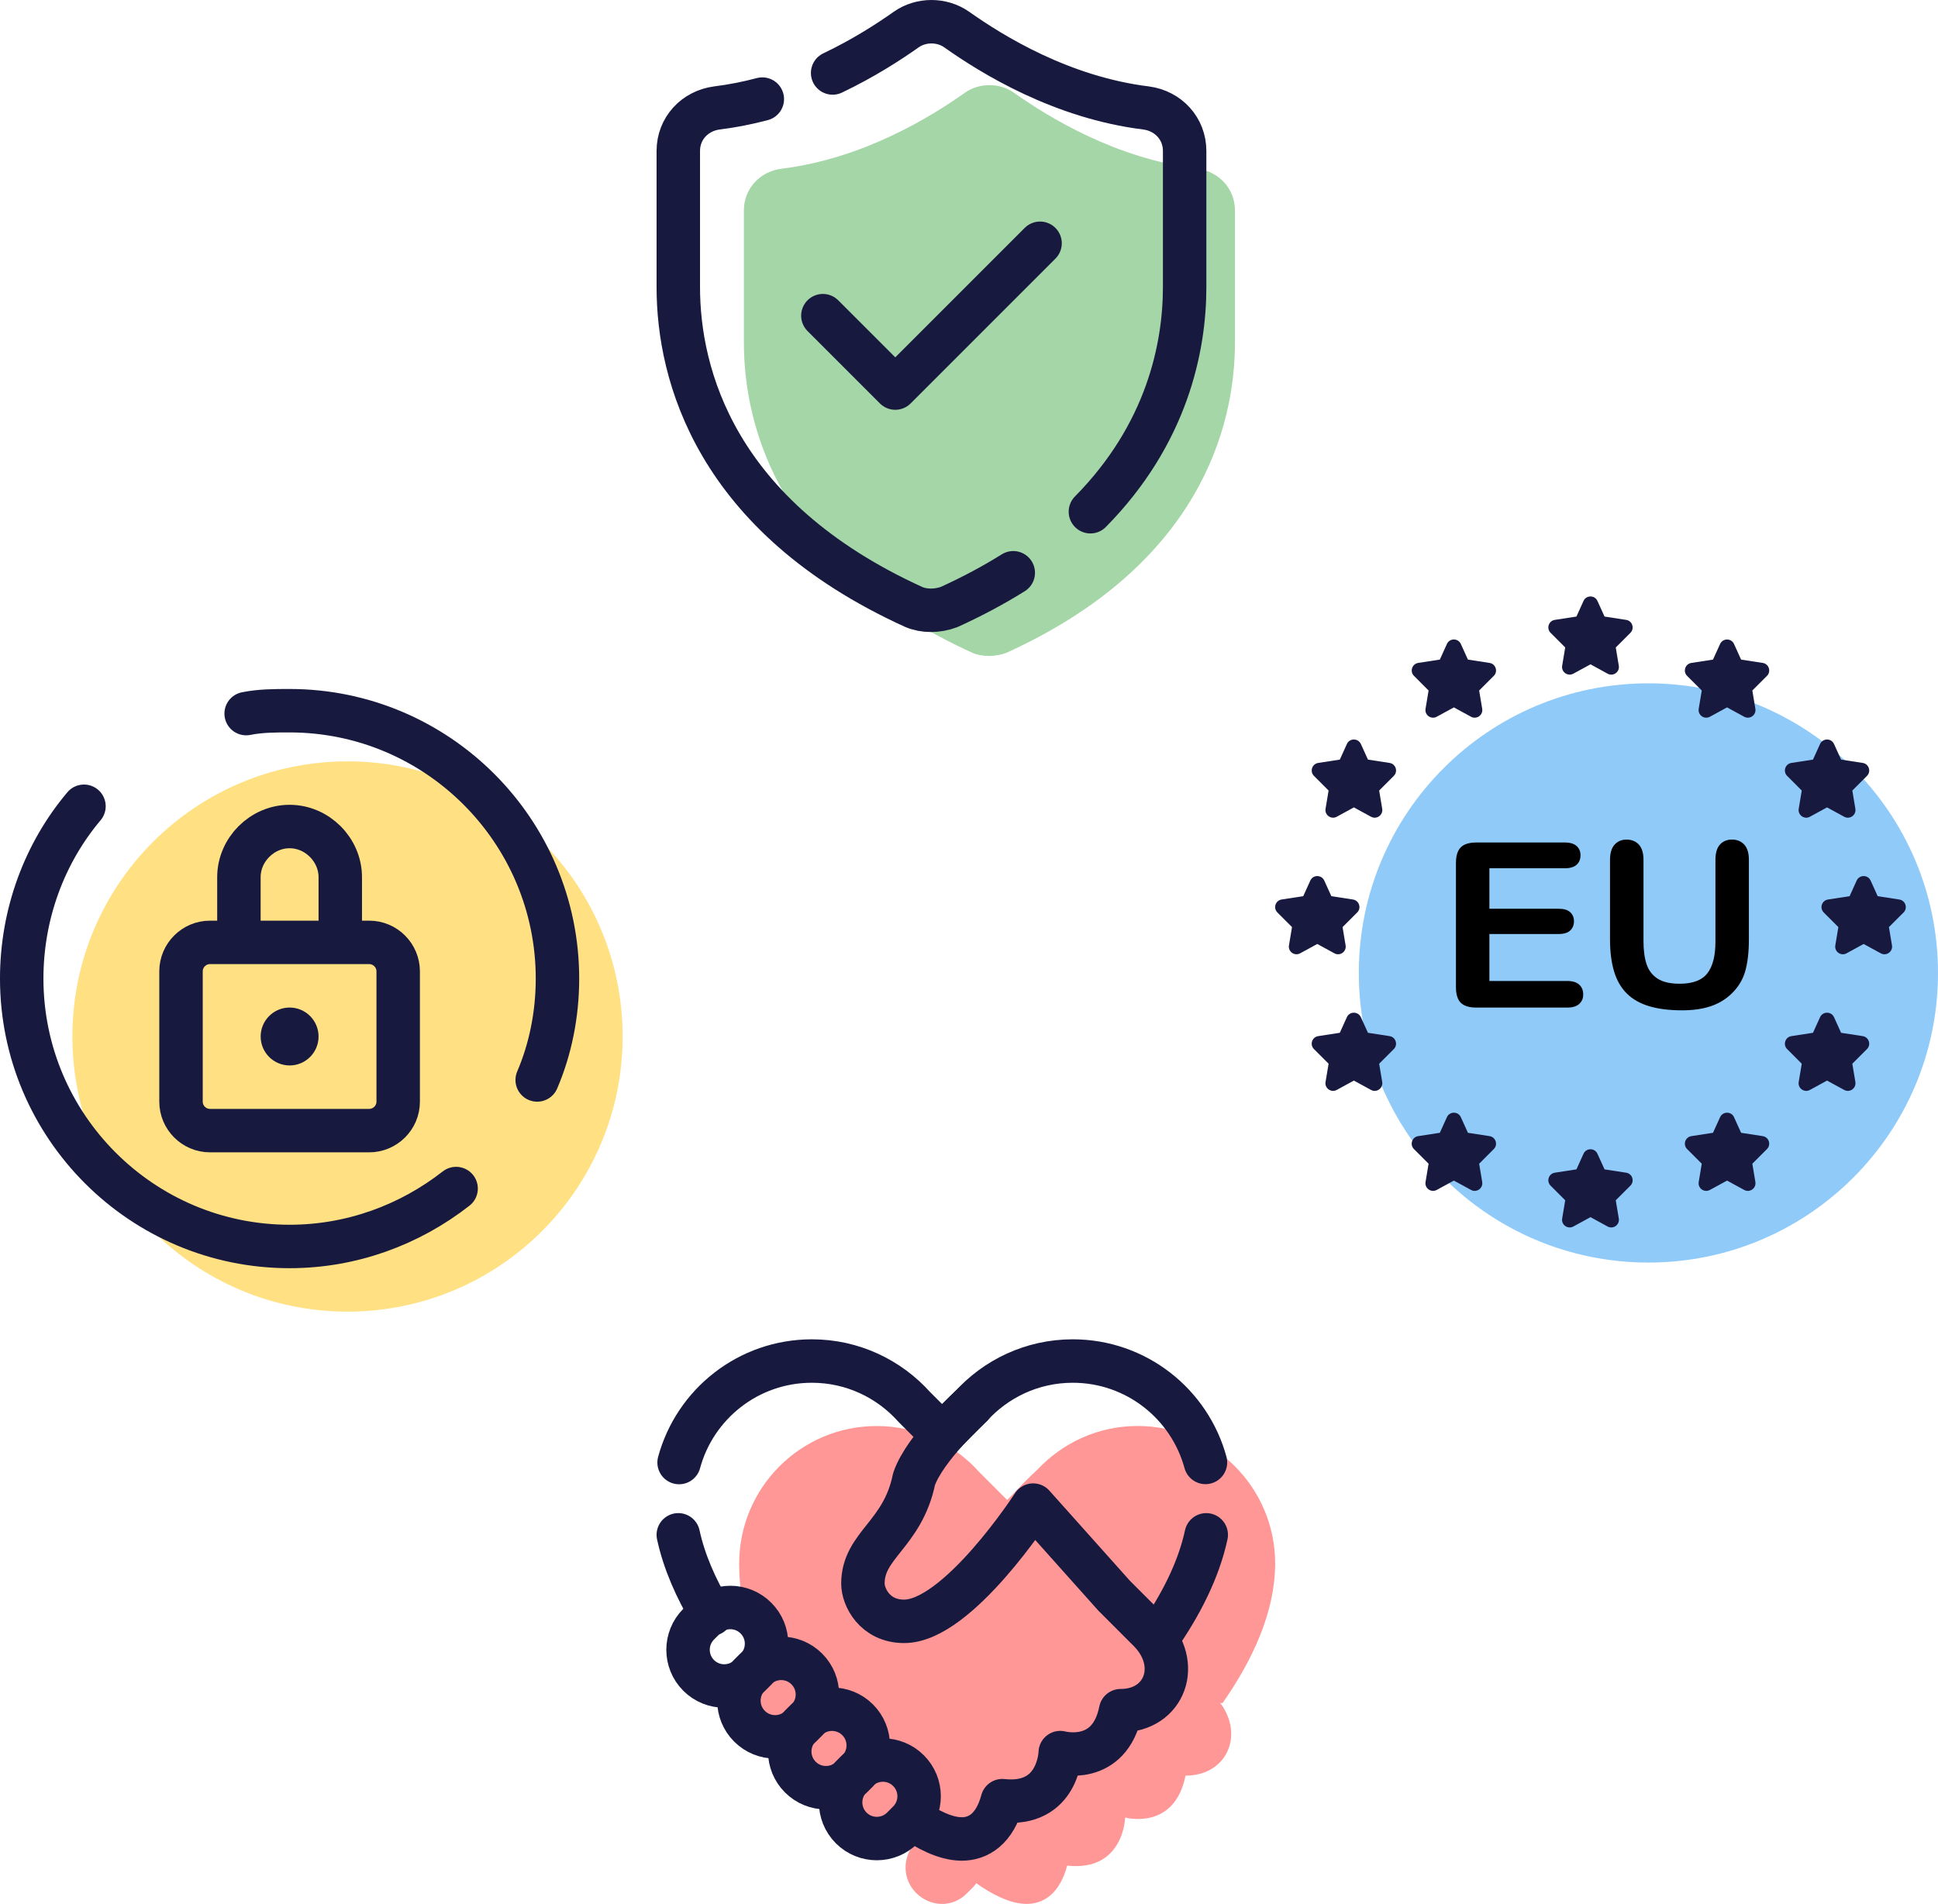 <?xml version="1.0" encoding="UTF-8"?>
<svg xmlns="http://www.w3.org/2000/svg" id="Ebene_2" viewBox="0 0 878.35 862.86">
  <defs>
    <style>.cls-1{fill:#ffe082;}.cls-2{fill:#ff9797;}.cls-3{fill:#90caf9;}.cls-4{fill:#a5d6a7;}.cls-5{fill:#18193f;}.cls-6{fill:none;stroke:#18193f;stroke-linecap:round;stroke-linejoin:round;stroke-width:19.69px;}</style>
  </defs>
  <g id="Ebene_1-2">
    <g id="surface22525">
      <path class="cls-1" d="m282.19,469.74c0,68.86-55.82,124.69-124.69,124.69s-124.69-55.82-124.69-124.69,55.82-124.69,124.69-124.69,124.69,55.82,124.69,124.69Z"></path>
      <path class="cls-6" d="m206.72,538.65c-21,16.41-47.25,26.25-75.47,26.25-66.94,0-121.41-54.47-121.41-121.41,0-29.53,10.5-57.09,28.22-78.09"></path>
      <path class="cls-6" d="m111.56,323.4c6.56-1.31,13.12-1.31,19.69-1.31,66.94,0,121.41,54.47,121.41,121.41,0,16.41-3.28,32.16-9.19,45.94"></path>
      <path class="cls-6" d="m180.47,440.21v59.06c0,7.22-5.91,13.12-13.12,13.12h-72.19c-7.22,0-13.12-5.91-13.12-13.12v-59.06c0-7.22,5.91-13.12,13.12-13.12h72.19c7.22,0,13.12,5.91,13.12,13.12Z"></path>
      <path class="cls-6" d="m108.28,424.46v-26.91c0-12.47,10.5-22.97,22.97-22.97s22.97,10.5,22.97,22.97v28.22"></path>
      <path class="cls-5" d="m144.38,469.74c0,7.25-5.88,13.12-13.12,13.12s-13.12-5.88-13.12-13.12,5.88-13.12,13.12-13.12,13.12,5.88,13.12,13.12Z"></path>
    </g>
    <g id="surface23206">
      <path class="cls-2" d="m554.11,771.82c14.03-20.09,23.82-41.79,23.82-63.23,0-34.43-27.91-62.34-62.34-62.34-18.06,0-34.24,7.76-45.63,20.03v-.03s-5.07,4.56-10.84,10.88l-2.6,2.6h-.11l-12.64-12.64c-11.42-12.75-27.95-20.82-46.42-20.82-34.43,0-62.34,27.91-62.34,62.34,0,17.48,4.58,36.48,16.51,51.99-.95.62-1.87,1.33-2.7,2.16l-2.76,2.77c-6.41,6.4-6.41,16.79,0,23.2,6.15,6.15,15.92,6.33,22.36.68-5.64,6.45-5.46,16.21.68,22.36,6.14,6.15,15.92,6.34,22.36.68-5.64,6.45-5.46,16.21.68,22.37,6.15,6.15,15.92,6.33,22.37.68-5.64,6.45-5.46,16.22.68,22.37,6.41,6.4,16.62,6.93,23.21,0l2.76-2.77c.52-.52.93-1.1,1.37-1.67l.28.29c6.57,4.6,14.77,9.06,22.34,9.14,7.61.07,15.07-4.46,18.53-17.36,25.7,2.79,26.26-21.79,26.26-21.79,0,0,22.34,6.14,27.37-18.99,18.66,0,26.7-18.26,15.73-32.95l1.08.06Zm-180.14,11.74l.28.29c-.55.37-1.04.82-1.54,1.26.43-.5.89-1,1.26-1.55Zm22.85,23.29l.24.24c-.45.32-.88.7-1.31,1.07.38-.43.75-.86,1.07-1.31Zm21.98,24.36c.31-.35.6-.7.87-1.07l.2.2c-.36.27-.71.56-1.07.87Z"></path>
      <path class="cls-6" d="m413.41,824.28c6.57,4.6,14.77,9.06,22.34,9.14,7.61.07,15.07-4.46,18.52-17.36,25.7,2.8,26.26-21.79,26.26-21.79,0,0,22.34,6.14,27.37-18.99,20.12,0,27.93-21.23,12.85-36.31l-15.81-15.81-36.68-41.05s-34.09,52.68-58.48,52.68c-13.44,0-18.69-11.16-18.69-17.09,0-17.59,18-22.1,23.17-47.36,4.9-14.32,26.3-33.52,26.3-33.52"></path>
      <path class="cls-6" d="m307.42,695.58c2.63,12.16,7.96,24.27,14.96,35.95"></path>
      <path class="cls-6" d="m546.35,662.77c-7.2-26.48-31.41-45.95-60.16-45.95-18.46,0-35,8.07-46.42,20.82l-12.64,12.64h-.11l-12.64-12.64c-11.42-12.75-27.96-20.82-46.42-20.82-28.78,0-53,19.5-60.18,46"></path>
      <path class="cls-6" d="m524.7,742.4c10.45-14.97,18.55-30.83,22-46.81"></path>
      <path class="cls-6" d="m316.64,759.28c-6.4-6.4-6.4-16.79,0-23.2l2.77-2.76c6.4-6.41,16.79-6.41,23.2,0,6.41,6.4,6.41,16.79,0,23.2l-2.76,2.76c-6.41,6.41-16.8,6.41-23.21,0Z"></path>
      <path class="cls-6" d="m339.7,782.33c-6.41-6.4-6.41-16.79,0-23.2l2.76-2.76c6.41-6.41,16.79-6.41,23.2,0,6.41,6.4,6.41,16.79,0,23.2l-2.76,2.76c-6.41,6.41-16.79,6.41-23.2,0Z"></path>
      <path class="cls-6" d="m362.74,805.38c-6.41-6.4-6.41-16.79,0-23.2l2.76-2.76c6.41-6.41,16.79-6.41,23.21,0,6.4,6.4,6.4,16.79,0,23.2l-2.77,2.76c-6.4,6.41-16.79,6.41-23.2,0Z"></path>
      <path class="cls-6" d="m385.8,828.43c-6.41-6.41-6.41-16.8,0-23.21l2.76-2.76c6.41-6.41,16.79-6.41,23.2,0,6.41,6.41,6.41,16.79,0,23.2l-2.76,2.77c-6.41,6.4-16.8,6.4-23.2,0Z"></path>
    </g>
    <g id="surface22497">
      <path class="cls-4" d="m440.61,295.81c4.55,1.96,10.41,1.96,15.62,0,87.21-39.7,103.48-102.18,103.48-140.57v-59.88c0-9.77-7.16-17.57-16.92-18.88-37.1-4.55-67.68-23.43-83.3-34.49-6.51-4.55-15.62-4.55-22.12,0-15.62,11.06-46.21,29.94-83.3,34.49-9.77,1.3-16.92,9.11-16.92,18.88v59.88c0,38.4,16.27,100.87,103.48,140.57Z"></path>
      <path class="cls-6" d="m494.2,231.91c34.69-35.15,42.71-74.41,42.71-101.79v-61.73c0-10.07-7.38-18.12-17.45-19.46-38.25-4.7-69.79-24.16-85.89-35.56-6.71-4.7-16.11-4.7-22.82,0-7.82,5.54-19.28,12.97-33.38,19.7"></path>
      <path class="cls-6" d="m345.5,44.91c-6.61,1.75-13.5,3.14-20.63,4.02-10.07,1.34-17.45,9.4-17.45,19.46v61.73c0,39.59,16.77,104.01,106.69,144.95,4.7,2.02,10.73,2.02,16.11,0,10.67-4.86,20.32-10.05,29.02-15.49"></path>
      <path class="cls-6" d="m372.95,143.06l32.81,32.81,65.62-65.62"></path>
    </g>
    <g id="surface22128">
      <path class="cls-3" d="m878.35,440.94c0,72.49-58.76,131.25-131.25,131.25s-131.25-58.76-131.25-131.25,58.76-131.25,131.25-131.25,131.25,58.76,131.25,131.25Z"></path>
      <path class="cls-5" d="m724,272.34l3.22,7.08,9.8,1.51c2.8.43,3.92,3.87,1.92,5.87l-6.64,6.64,1.38,8.27c.47,2.85-2.54,4.99-5.07,3.61l-7.76-4.25-7.77,4.24c-2.54,1.38-5.55-.76-5.07-3.61l1.38-8.27-6.63-6.64c-2-2-.88-5.43,1.92-5.86l9.8-1.51,3.21-7.08c1.23-2.7,5.08-2.7,6.3,0Z"></path>
      <path class="cls-5" d="m785.9,291.85l3.21,7.08,9.8,1.51c2.8.43,3.93,3.86,1.92,5.87l-6.63,6.63,1.38,8.28c.47,2.85-2.54,4.99-5.07,3.61l-7.77-4.24-7.77,4.24c-2.54,1.38-5.55-.76-5.07-3.61l1.38-8.28-6.64-6.63c-2-2-.88-5.43,1.93-5.87l9.8-1.51,3.22-7.08c1.24-2.7,5.09-2.7,6.31,0Z"></path>
      <path class="cls-5" d="m831.22,337.17l3.21,7.08,9.8,1.51c2.8.43,3.93,3.87,1.93,5.87l-6.64,6.64,1.38,8.27c.47,2.85-2.54,4.99-5.07,3.61l-7.77-4.24-7.77,4.24c-2.53,1.38-5.55-.76-5.07-3.61l1.38-8.27-6.63-6.64c-2-2-.88-5.43,1.92-5.87l9.8-1.51,3.21-7.08c1.25-2.7,5.09-2.7,6.31,0Z"></path>
      <path class="cls-5" d="m831.22,460.98l3.21,7.08,9.8,1.51c2.8.43,3.93,3.87,1.93,5.87l-6.64,6.64,1.38,8.27c.47,2.85-2.54,4.99-5.07,3.61l-7.77-4.24-7.77,4.24c-2.53,1.38-5.55-.76-5.07-3.61l1.38-8.27-6.63-6.64c-2-2-.88-5.43,1.92-5.87l9.8-1.51,3.21-7.08c1.25-2.7,5.09-2.7,6.31,0Z"></path>
      <path class="cls-5" d="m616.78,337.17l3.21,7.08,9.8,1.51c2.8.43,3.92,3.87,1.92,5.87l-6.64,6.64,1.38,8.27c.47,2.85-2.54,4.99-5.07,3.61l-7.77-4.24-7.77,4.24c-2.53,1.38-5.54-.76-5.07-3.61l1.38-8.27-6.63-6.64c-2-2-.88-5.43,1.92-5.87l9.8-1.51,3.21-7.08c1.23-2.7,5.07-2.7,6.31,0Z"></path>
      <path class="cls-5" d="m662.09,291.85l3.21,7.08,9.8,1.51c2.8.43,3.93,3.86,1.92,5.87l-6.63,6.63,1.38,8.28c.47,2.85-2.54,4.99-5.07,3.61l-7.77-4.24-7.77,4.24c-2.54,1.38-5.55-.76-5.07-3.61l1.38-8.28-6.62-6.64c-2-2-.88-5.43,1.92-5.87l9.8-1.51,3.21-7.08c1.23-2.7,5.07-2.7,6.3,0Z"></path>
      <path class="cls-5" d="m600.19,399.07l3.21,7.08,9.8,1.51c2.8.43,3.92,3.86,1.92,5.87l-6.64,6.63,1.38,8.28c.47,2.85-2.54,4.98-5.07,3.61l-7.77-4.24-7.76,4.23c-2.53,1.38-5.55-.76-5.07-3.61l1.38-8.28-6.63-6.63c-2-2-.88-5.43,1.92-5.87l9.8-1.51,3.21-7.08c1.23-2.7,5.08-2.7,6.31,0Z"></path>
      <path class="cls-5" d="m616.78,460.98l3.21,7.08,9.8,1.51c2.8.43,3.92,3.87,1.92,5.87l-6.64,6.64,1.38,8.27c.47,2.85-2.54,4.99-5.07,3.61l-7.77-4.24-7.77,4.24c-2.53,1.38-5.54-.76-5.07-3.61l1.38-8.27-6.64-6.64c-2-2-.88-5.43,1.92-5.87l9.8-1.51,3.21-7.08c1.24-2.7,5.08-2.7,6.32,0Z"></path>
      <path class="cls-5" d="m662.09,506.3l3.21,7.08,9.8,1.51c2.8.43,3.93,3.87,1.92,5.87l-6.63,6.64,1.38,8.27c.47,2.85-2.54,4.99-5.07,3.61l-7.77-4.24-7.77,4.24c-2.54,1.38-5.55-.76-5.07-3.61l1.38-8.27-6.64-6.64c-2-2-.88-5.43,1.93-5.87l9.8-1.51,3.21-7.08c1.24-2.7,5.09-2.7,6.31,0Z"></path>
      <path class="cls-5" d="m724,522.88l3.22,7.08,9.8,1.51c2.8.43,3.92,3.86,1.92,5.87l-6.64,6.63,1.38,8.27c.47,2.85-2.54,4.99-5.07,3.61l-7.76-4.24-7.77,4.24c-2.54,1.38-5.55-.76-5.07-3.61l1.38-8.28-6.63-6.63c-2-2-.88-5.43,1.92-5.87l9.8-1.51,3.21-7.08c1.23-2.7,5.08-2.7,6.3,0Z"></path>
      <path class="cls-5" d="m785.9,506.3l3.21,7.08,9.8,1.51c2.8.43,3.93,3.87,1.92,5.87l-6.63,6.64,1.38,8.27c.47,2.85-2.54,4.99-5.07,3.61l-7.77-4.24-7.77,4.24c-2.54,1.38-5.55-.76-5.07-3.61l1.38-8.27-6.64-6.64c-2-2-.88-5.43,1.93-5.87l9.8-1.51,3.22-7.08c1.24-2.7,5.09-2.7,6.31,0Z"></path>
      <path class="cls-5" d="m847.81,399.07l3.21,7.08,9.8,1.51c2.8.43,3.93,3.86,1.93,5.87l-6.64,6.63,1.38,8.28c.47,2.85-2.54,4.98-5.07,3.61l-7.77-4.24-7.77,4.24c-2.53,1.38-5.55-.76-5.07-3.61l1.38-8.28-6.63-6.63c-2-2-.88-5.43,1.92-5.87l9.8-1.51,3.21-7.08c1.24-2.71,5.09-2.71,6.31,0Z"></path>
      <path d="m709.18,393.47h-34.15v18.38h31.44c2.31,0,4.04.52,5.18,1.56,1.14,1.04,1.71,2.41,1.71,4.11s-.56,3.09-1.68,4.16c-1.12,1.07-2.86,1.61-5.21,1.61h-31.44v21.29h35.32c2.38,0,4.18.55,5.39,1.66,1.21,1.11,1.81,2.58,1.81,4.42s-.6,3.21-1.81,4.31c-1.21,1.11-3,1.66-5.39,1.66h-41.19c-3.3,0-5.67-.73-7.12-2.2-1.45-1.46-2.17-3.83-2.17-7.09v-56.25c0-2.18.32-3.96.97-5.33.65-1.38,1.66-2.38,3.04-3.01,1.38-.63,3.14-.94,5.28-.94h40.02c2.42,0,4.21.54,5.39,1.61,1.17,1.07,1.76,2.48,1.76,4.21s-.59,3.19-1.76,4.26c-1.17,1.07-2.97,1.61-5.39,1.61Z"></path>
      <path d="m729.7,425.68v-35.99c0-3.06.69-5.36,2.07-6.89,1.38-1.53,3.19-2.3,5.44-2.3s4.21.77,5.59,2.3c1.38,1.53,2.07,3.83,2.07,6.89v36.8c0,4.19.47,7.68,1.4,10.49.94,2.81,2.59,4.99,4.98,6.53,2.38,1.55,5.72,2.32,10,2.32,5.92,0,10.11-1.57,12.56-4.72s3.67-7.92,3.67-14.32v-37.11c0-3.1.68-5.4,2.04-6.92,1.36-1.51,3.18-2.27,5.46-2.27s4.13.76,5.54,2.27c1.41,1.51,2.12,3.82,2.12,6.92v35.99c0,5.85-.57,10.74-1.71,14.65-1.14,3.91-3.29,7.35-6.46,10.31-2.72,2.52-5.89,4.36-9.49,5.51-3.61,1.16-7.83,1.74-12.66,1.74-5.75,0-10.7-.62-14.85-1.86-4.15-1.24-7.54-3.17-10.16-5.77s-4.54-5.94-5.77-10.01c-1.23-4.07-1.84-8.92-1.84-14.57Z"></path>
    </g>
  </g>
</svg>
